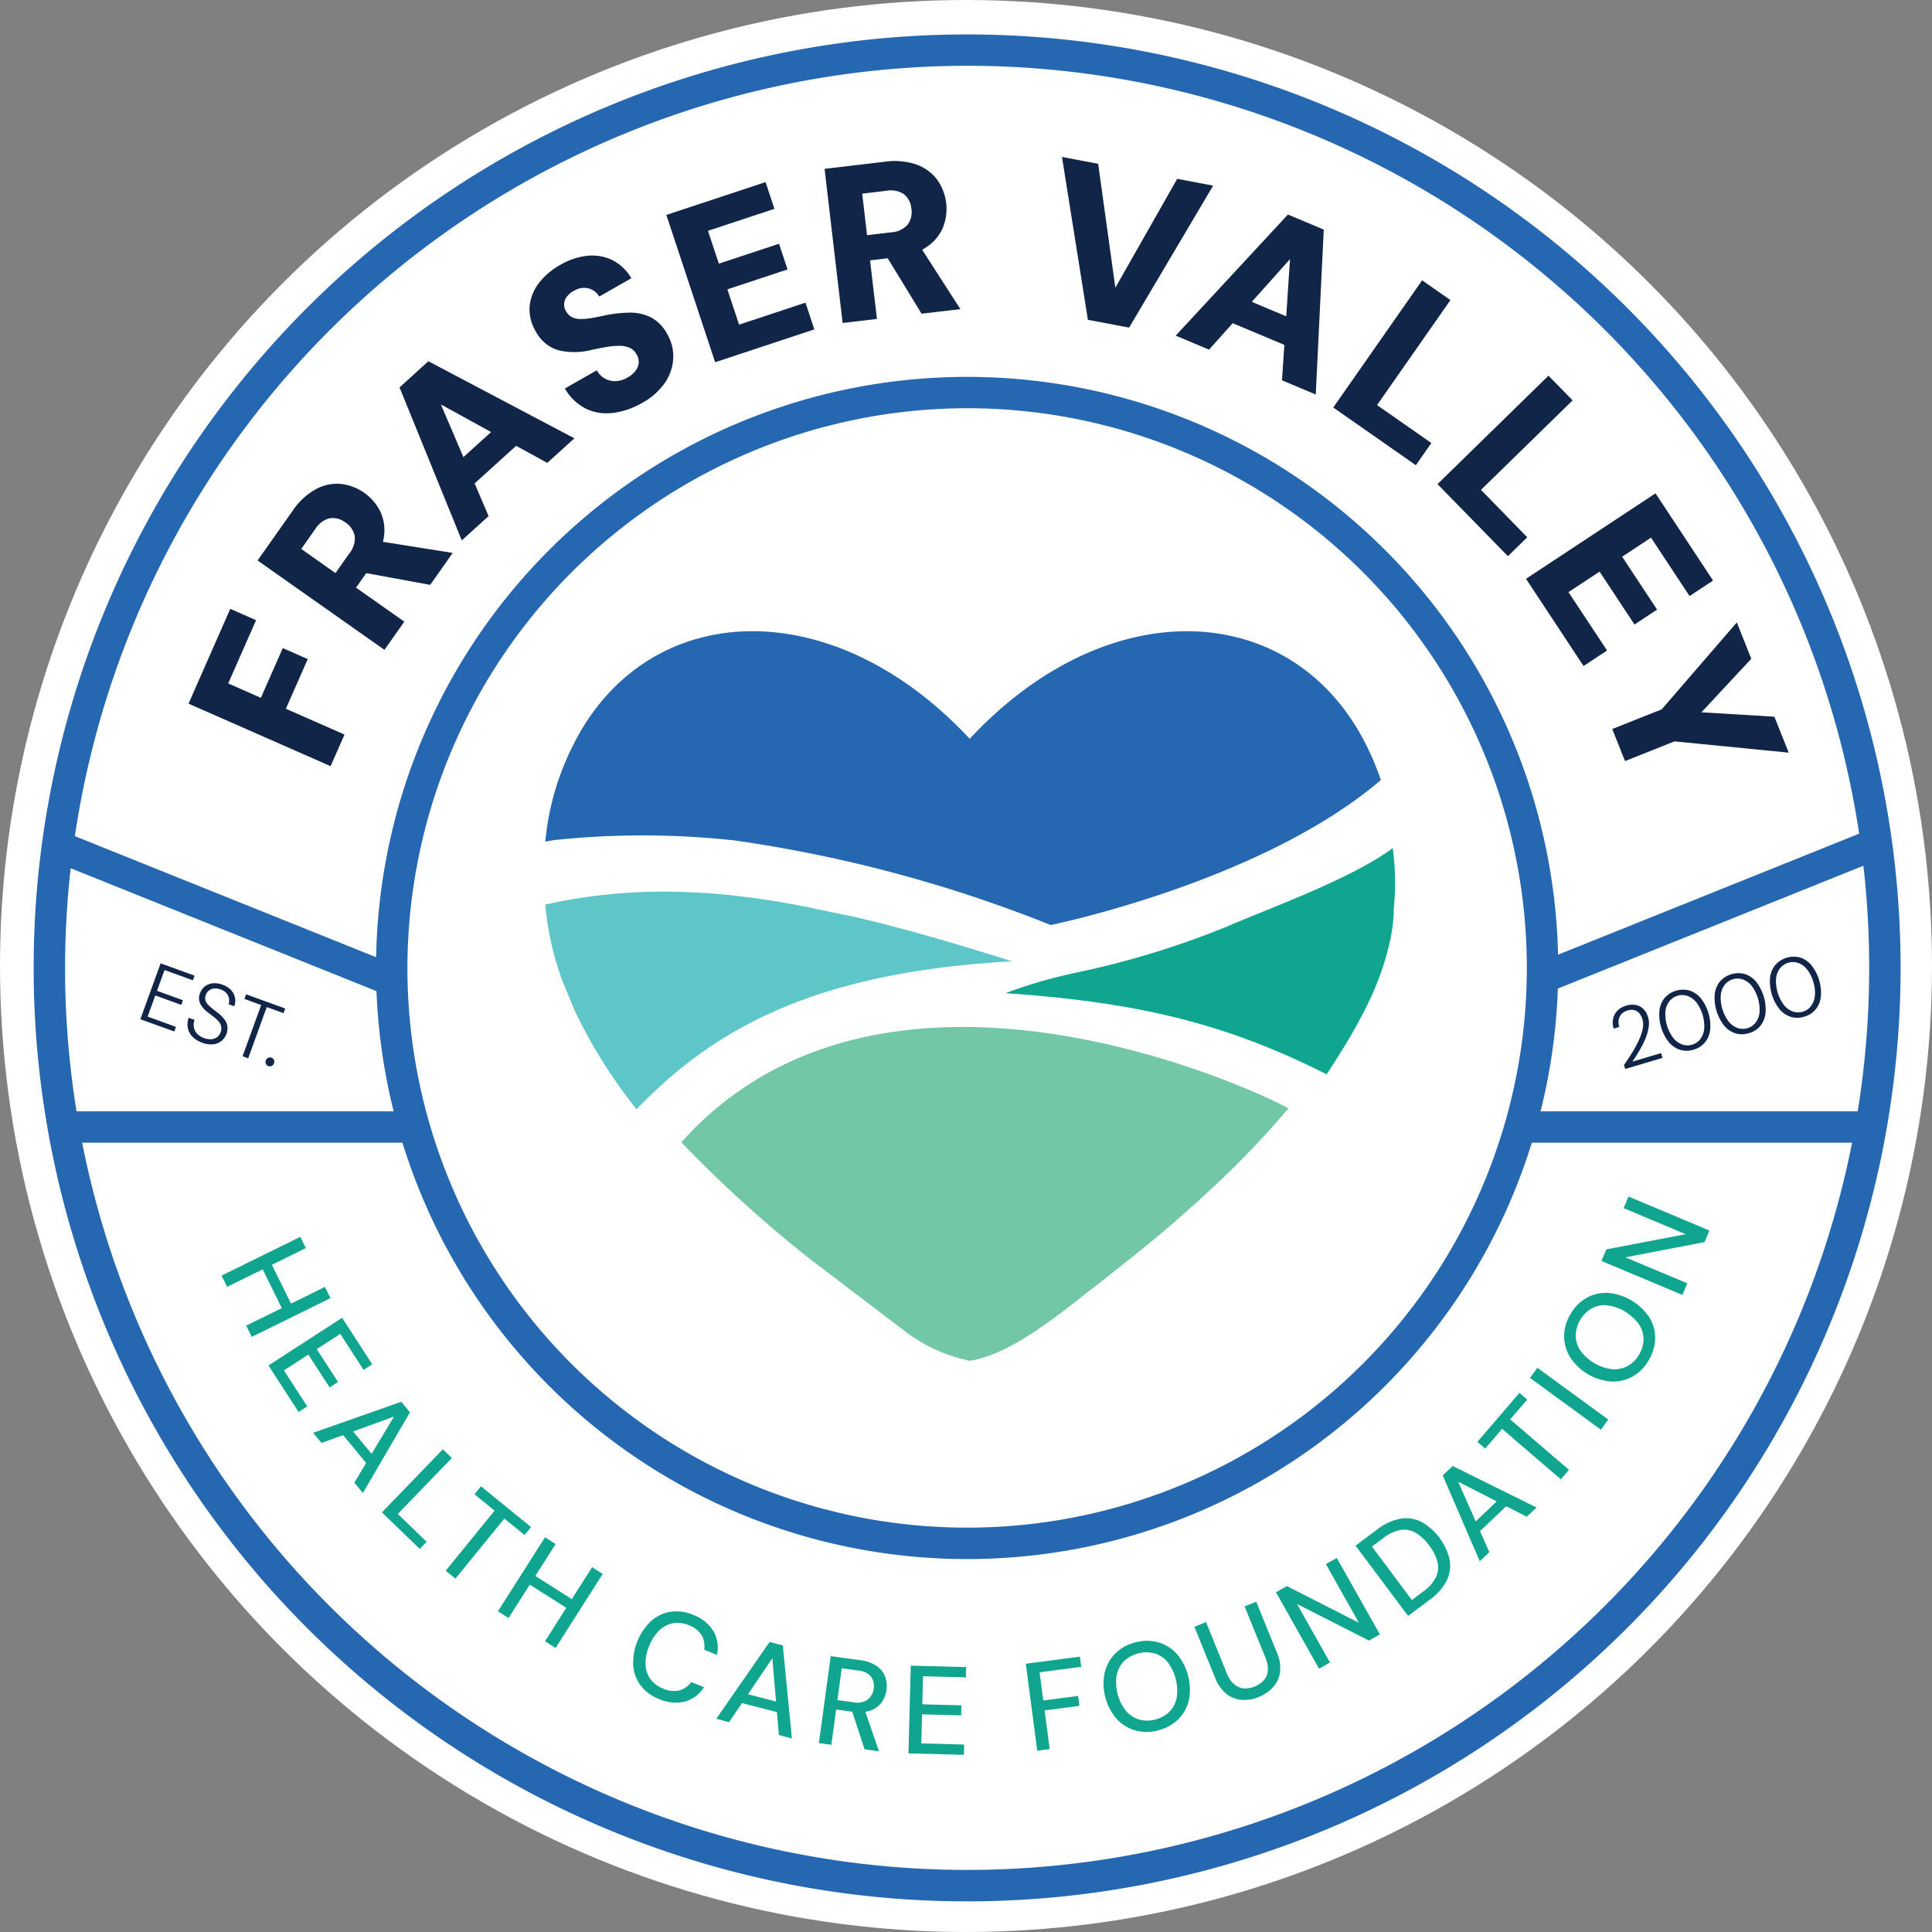 <?xml version="1.0" encoding="UTF-8"?> <svg xmlns="http://www.w3.org/2000/svg" width="136" height="136" viewBox="0 0 136 136"><rect x="0" y="0" width="136" height="136" fill="#808080" stroke="none"/><g id="FVHCF_logo-badge" transform="translate(-363.646 -776)"><circle id="Ellipse_27" data-name="Ellipse 27" cx="68" cy="68" r="68" transform="translate(363.646 776)" fill="#fff"></circle><g id="FVHCF_Badge3_RGB_Full_Colour" data-name="FVHCF_Badge3_RGB_Full Colour" transform="translate(366.015 778.43)"><g id="Group_456" data-name="Group 456" transform="translate(0 -0.001)"><g id="Group_455" data-name="Group 455" transform="translate(0 0)"><path id="Path_5911" data-name="Path 5911" d="M130.257,65.8a63.5,63.5,0,1,1-63.5,63.5,63.576,63.576,0,0,1,63.5-63.5m0-2.206a65.71,65.71,0,1,0,65.71,65.71,65.71,65.71,0,0,0-65.71-65.71Z" transform="translate(-64.547 -63.599)" fill="#2667b1"></path></g></g><g id="Group_457" data-name="Group 457" transform="translate(24.101 24.1)"><path id="Path_5912" data-name="Path 5912" d="M265.937,225.585a39.4,39.4,0,1,1-39.4,39.4,39.448,39.448,0,0,1,39.4-39.4m0-2.206a41.609,41.609,0,1,0,41.609,41.609,41.609,41.609,0,0,0-41.609-41.609Z" transform="translate(-224.328 -223.379)" fill="#2667b1"></path></g><g id="Group_458" data-name="Group 458" transform="translate(10.903 8.617)"><path id="Path_5913" data-name="Path 5913" d="M145.223,335.209l-1.757-.774-1.543,3.5-2.3-1.012,1.96-4.452-1.814-.8-2.939,6.675,10,4.4.979-2.224-4.127-1.817Z" transform="translate(-136.831 -299.86)" fill="#102547"></path><path id="Path_5914" data-name="Path 5914" d="M177.952,276.954a3.081,3.081,0,0,0-.269-1.776,3.539,3.539,0,0,0-2.755-1.921,3.135,3.135,0,0,0-1.77.368,4.766,4.766,0,0,0-1.651,1.542l-2.451,3.479,8.929,6.29,1.4-1.986-3.4-2.392.721-1.023,4.5.827,1.585-2.249-4.91-.782A3.211,3.211,0,0,0,177.952,276.954Zm-3.823-1.28a1.447,1.447,0,0,1,1.1.292,1.492,1.492,0,0,1,.663.948,1.673,1.673,0,0,1-.383,1.239l-.972,1.38-2.407-1.7.972-1.38A1.692,1.692,0,0,1,174.129,275.674Z" transform="translate(-164.195 -250.238)" fill="#102547"></path><path id="Path_5915" data-name="Path 5915" d="M235.306,217.962l4.351,10.692.03.075,1.887-1.708-.982-2.3,2.922-2.646,2.19,1.2,1.91-1.729-10.28-5.426Zm4.495,4.908-1.586-3.711,3.536,1.946Z" transform="translate(-220.453 -201.738)" fill="#102547"></path><path id="Path_5916" data-name="Path 5916" d="M304.471,171.1a3.291,3.291,0,0,0-1.481-.313,9.477,9.477,0,0,0-1.645.177c-.339.077-.662.143-.961.194a4.967,4.967,0,0,1-.8.078,1.392,1.392,0,0,1-.619-.125.966.966,0,0,1-.424-.406.9.9,0,0,1,.074-1.075,1.519,1.519,0,0,1,.5-.395,1.357,1.357,0,0,1,.666-.194h0a1.285,1.285,0,0,1,.607.146,1.178,1.178,0,0,1,.452.421l.029.046,2.257-1.288-.03-.05a3.148,3.148,0,0,0-1.332-1.239,3.275,3.275,0,0,0-1.74-.292,4.791,4.791,0,0,0-1.907.646,4.865,4.865,0,0,0-1.51,1.293,3.151,3.151,0,0,0-.639,1.623,2.967,2.967,0,0,0,.423,1.743,2.679,2.679,0,0,0,1.571,1.335,4.783,4.783,0,0,0,2.3,0c.379-.085.741-.157,1.075-.214a5.814,5.814,0,0,1,.927-.088,1.8,1.8,0,0,1,.732.133,1.06,1.06,0,0,1,.5.466,1.012,1.012,0,0,1,.15.614,1.1,1.1,0,0,1-.233.556,1.865,1.865,0,0,1-.555.463,1.8,1.8,0,0,1-.821.253,1.454,1.454,0,0,1-.745-.166,1.479,1.479,0,0,1-.57-.548l-.029-.047-2.245,1.281.031.05a3.562,3.562,0,0,0,1.474,1.38,3.316,3.316,0,0,0,1.431.315,3.848,3.848,0,0,0,.459-.028,5.425,5.425,0,0,0,2.034-.7,4.62,4.62,0,0,0,1.642-1.46,3.35,3.35,0,0,0,.56-1.712,3.106,3.106,0,0,0-.415-1.663A2.837,2.837,0,0,0,304.471,171.1Z" transform="translate(-271.958 -159.826)" fill="#102547"></path><path id="Path_5917" data-name="Path 5917" d="M364.956,142.513l-.824-2.487,4.237-1.4-.6-1.808-4.237,1.4-.765-2.311,4.676-1.548-.622-1.881-6.983,2.311,3.433,10.369,6.982-2.312-.623-1.881Z" transform="translate(-326.202 -130.706)" fill="#102547"></path><path id="Path_5918" data-name="Path 5918" d="M440.856,128.712A3.089,3.089,0,0,0,442,127.327a3.539,3.539,0,0,0-.407-3.334,3.133,3.133,0,0,0-1.455-1.073,4.769,4.769,0,0,0-2.25-.2l-4.228.5,1.264,10.792.007.056,2.413-.283-.483-4.125,1.243-.146,2.384,3.9,2.733-.321-2.692-4.179A3.218,3.218,0,0,0,440.856,128.712Zm-1.6-3.7a1.443,1.443,0,0,1,.514,1.011,1.494,1.494,0,0,1-.264,1.126,1.676,1.676,0,0,1-1.179.541l-1.677.2-.342-2.924,1.677-.2A1.693,1.693,0,0,1,439.259,125.011Z" transform="translate(-388.887 -122.38)" fill="#102547"></path><path id="Path_5919" data-name="Path 5919" d="M552.57,122.275l-4.354,7.665-1.21-8.722-2.546-.484,1.818,11.425.006.039,2.9.551,5.916-9.994Z" transform="translate(-482.975 -120.734)" fill="#102547"></path><path id="Path_5920" data-name="Path 5920" d="M597.525,156.122l2.347.986,1.666-1.862,3.635,1.528-.165,2.494,2.375,1,.563-11.61-2.522-1.06Zm5.355-2.377,2.691-3.008-.266,4.027Z" transform="translate(-528.035 -143.543)" fill="#102547"></path><path id="Path_5921" data-name="Path 5921" d="M679.266,179.75l.032-.046-1.991-1.392-6.224,8.907-.032.046,5.767,4.03.046.032,1.091-1.561-3.822-2.671Z" transform="translate(-590.47 -169.627)" fill="#102547"></path><path id="Path_5922" data-name="Path 5922" d="M722.774,230.845l6.45-6.3-1.7-1.738-7.812,7.634,4.957,5.073,1.362-1.331Z" transform="translate(-631.794 -207.409)" fill="#102547"></path><path id="Path_5923" data-name="Path 5923" d="M766.19,283.243l2.458,3.725,1.589-1.049-2.458-3.725,2.032-1.341,2.713,4.111,1.654-1.091-4.051-6.139-9.116,6.016,4.051,6.139,1.654-1.091L764,284.686Z" transform="translate(-666.862 -254.053)" fill="#102547"></path><path id="Path_5924" data-name="Path 5924" d="M812.663,344.6l-5.133-.31,3.509-3.768-1.019-2.558-5.285,6.117-3.483,1.387.9,2.256,3.483-1.387,8.037.794Z" transform="translate(-701.032 -305.196)" fill="#102547"></path></g><g id="Group_459" data-name="Group 459" transform="translate(13.228 81.801)"><path id="Path_5925" data-name="Path 5925" d="M152.245,627.437l5.542-2.727.39.791-5.541,2.728Zm1.734,3.523,5.542-2.727.39.791-5.542,2.728Zm1.091-4.1.649-.319,1.5,3.04-.649.32Z" transform="translate(-152.245 -621.875)" fill="#0fa58e"></path><path id="Path_5926" data-name="Path 5926" d="M174.129,665.838l5.184-3.357,2.12,3.274-.607.393-1.64-2.533-1.659,1.074,1.5,2.311-.592.383-1.5-2.311-1.718,1.113,1.64,2.533-.607.393Z" transform="translate(-170.828 -653.949)" fill="#0fa58e"></path><path id="Path_5927" data-name="Path 5927" d="M194.964,703.855l6.206-2.185.613.742-3.318,5.681-.6-.728,2.794-4.653-5.1,1.857Zm1.829-.183.7-.259,1.849,2.238-.387.641Z" transform="translate(-188.52 -687.226)" fill="#0fa58e"></path><path id="Path_5928" data-name="Path 5928" d="M227.072,728.293l4.29-4.444.635.613L228.19,728.4l2.031,1.961-.484.5Z" transform="translate(-215.785 -706.06)" fill="#0fa58e"></path><path id="Path_5929" data-name="Path 5929" d="M256.84,747.069l3.442-4.23-1.416-1.153.457-.561,3.524,2.869-.457.562-1.424-1.159-3.442,4.229Z" transform="translate(-241.063 -720.731)" fill="#0fa58e"></path><path id="Path_5930" data-name="Path 5930" d="M281.219,770.122l3.314-5.213.745.474-3.314,5.212Zm2.114-1.96.388-.611,2.859,1.818-.388.61Zm1.2,4.067,3.314-5.213.745.474-3.314,5.212Z" transform="translate(-261.764 -740.927)" fill="#0fa58e"></path><path id="Path_5931" data-name="Path 5931" d="M346.093,805.649a2.948,2.948,0,0,1-1.3-.957,2.678,2.678,0,0,1-.524-1.418,4.081,4.081,0,0,1,1.246-3.1,2.678,2.678,0,0,1,1.361-.666,2.946,2.946,0,0,1,1.6.212,2.806,2.806,0,0,1,1.439,1.14,2.344,2.344,0,0,1,.252,1.68l-.9-.362a1.544,1.544,0,0,0-.178-1.013,1.728,1.728,0,0,0-.906-.716,1.984,1.984,0,0,0-1.116-.135,1.886,1.886,0,0,0-.964.507,3.062,3.062,0,0,0-.71,1.1,3.1,3.1,0,0,0-.253,1.292,1.852,1.852,0,0,0,.346,1.033,2,2,0,0,0,.9.671,1.782,1.782,0,0,0,1.144.122,1.475,1.475,0,0,0,.821-.587l.9.362a2.311,2.311,0,0,1-1.333,1.01A2.818,2.818,0,0,1,346.093,805.649Z" transform="translate(-315.294 -770.278)" fill="#0fa58e"></path><path id="Path_5932" data-name="Path 5932" d="M383.1,819.174l3.75-5.406.931.242.639,6.549-.913-.238-.462-5.409-3.048,4.5Zm1.375-1.219.417-.621,2.81.731.061.745Z" transform="translate(-348.274 -782.415)" fill="#0fa58e"></path><path id="Path_5933" data-name="Path 5933" d="M431.006,826.528l.832-6.12,2.072.281a2.56,2.56,0,0,1,1.156.406,1.632,1.632,0,0,1,.6.745,2,2,0,0,1-.248,1.828,1.635,1.635,0,0,1-.786.57,2.6,2.6,0,0,1-1.241.085l-1.171-.159-.338,2.483Zm1.3-3.029,1.136.154a1.276,1.276,0,0,0,1-.19,1.141,1.141,0,0,0,.417-.776,1.1,1.1,0,0,0-.188-.845,1.334,1.334,0,0,0-.921-.428l-1.137-.154Zm1.915,3.466-.95-2.9.962.131,1,2.905Z" transform="translate(-388.958 -788.055)" fill="#0fa58e"></path><path id="Path_5934" data-name="Path 5934" d="M472.8,831.01l.162-6.175,3.9.1-.019.723-3.017-.079-.052,1.976,2.752.072-.018.706-2.752-.072-.053,2.047,3.017.078-.019.724Z" transform="translate(-424.447 -791.814)" fill="#0fa58e"></path><path id="Path_5935" data-name="Path 5935" d="M528.384,827.228l-.805-6.124,3.805-.5.094.717-2.931.386.261,1.985,2.45-.322.092.7-2.449.322.358,2.721Z" transform="translate(-470.965 -788.22)" fill="#0fa58e"></path><path id="Path_5936" data-name="Path 5936" d="M567.6,819.554a3,3,0,0,1-1.617,0,2.811,2.811,0,0,1-1.306-.82,3.812,3.812,0,0,1-.835-3.229,2.847,2.847,0,0,1,.744-1.354,2.978,2.978,0,0,1,1.414-.786,3.042,3.042,0,0,1,1.64,0,2.783,2.783,0,0,1,1.3.825,3.9,3.9,0,0,1,.835,3.229,2.753,2.753,0,0,1-.74,1.349A3.067,3.067,0,0,1,567.6,819.554Zm-.188-.763a2.093,2.093,0,0,0,1-.56,1.933,1.933,0,0,0,.506-.987,3.319,3.319,0,0,0-.645-2.495,1.9,1.9,0,0,0-.92-.615,2.3,2.3,0,0,0-2.153.557,1.93,1.93,0,0,0-.511.985,3.267,3.267,0,0,0,.645,2.495,1.958,1.958,0,0,0,.925.617A2.093,2.093,0,0,0,567.407,818.792Z" transform="translate(-501.681 -781.98)" fill="#0fa58e"></path><path id="Path_5937" data-name="Path 5937" d="M610.747,801.683a2.644,2.644,0,0,1-1.193.2,1.967,1.967,0,0,1-1.08-.418,2.668,2.668,0,0,1-.8-1.145l-1.456-3.58.818-.333L608.491,800a1.979,1.979,0,0,0,.516.776,1.2,1.2,0,0,0,.678.3,1.829,1.829,0,0,0,1.435-.583,1.185,1.185,0,0,0,.27-.682,2.023,2.023,0,0,0-.177-.914l-1.46-3.588.818-.332,1.456,3.58a2.636,2.636,0,0,1,.219,1.382,1.987,1.987,0,0,1-.494,1.059A2.708,2.708,0,0,1,610.747,801.683Z" transform="translate(-537.738 -766.456)" fill="#0fa58e"></path><path id="Path_5938" data-name="Path 5938" d="M647.348,782.363l-3.032-5.381.769-.433,5.07,2.582L647.829,775l.769-.433,3.032,5.381-.769.433-5.066-2.574,2.322,4.12Z" transform="translate(-570.093 -749.129)" fill="#0fa58e"></path><path id="Path_5939" data-name="Path 5939" d="M685.184,762.921l-3.7-4.949,1.52-1.135a3.74,3.74,0,0,1,1.655-.763,2.4,2.4,0,0,1,1.479.234,4.146,4.146,0,0,1,1.966,2.633,2.378,2.378,0,0,1-.2,1.475,3.761,3.761,0,0,1-1.207,1.369Zm.264-1.122.784-.586a2.782,2.782,0,0,0,.92-1.04,1.6,1.6,0,0,0,.093-1.077,3.272,3.272,0,0,0-.574-1.13,3.335,3.335,0,0,0-.928-.882,1.6,1.6,0,0,0-1.062-.22,2.77,2.77,0,0,0-1.258.587l-.785.586Z" transform="translate(-601.659 -733.4)" fill="#0fa58e"></path><path id="Path_5940" data-name="Path 5940" d="M724.752,738.356l-2.605-6.042.7-.662,5.9,2.921-.685.65-4.834-2.469,2.2,4.964Zm-.308-1.812-.307-.682,2.106-2,.665.342Z" transform="translate(-636.184 -712.686)" fill="#0fa58e"></path><path id="Path_5941" data-name="Path 5941" d="M744.2,703.618l-4.138-3.552-1.19,1.386-.549-.471,2.96-3.448.549.471-1.2,1.393,4.138,3.552Z" transform="translate(-649.922 -683.714)" fill="#0fa58e"></path><path id="Path_5942" data-name="Path 5942" d="M767.845,690.184l-4.99-3.64.52-.713,4.99,3.64Z" transform="translate(-670.751 -673.777)" fill="#0fa58e"></path><path id="Path_5943" data-name="Path 5943" d="M784.719,655.627a3,3,0,0,1-1.142,1.145,2.809,2.809,0,0,1-1.5.343,3.813,3.813,0,0,1-2.873-1.7,2.851,2.851,0,0,1-.43-1.484,2.981,2.981,0,0,1,.446-1.555,3.041,3.041,0,0,1,1.157-1.161,2.774,2.774,0,0,1,1.505-.336,3.893,3.893,0,0,1,2.872,1.694,2.752,2.752,0,0,1,.429,1.478A3.066,3.066,0,0,1,784.719,655.627Zm-.672-.406a2.087,2.087,0,0,0,.315-1.106,1.929,1.929,0,0,0-.34-1.056,3.32,3.32,0,0,0-2.219-1.31,1.9,1.9,0,0,0-1.085.215,2.3,2.3,0,0,0-1.13,1.915,1.93,1.93,0,0,0,.334,1.058,3.272,3.272,0,0,0,2.219,1.31,1.958,1.958,0,0,0,1.091-.217A2.085,2.085,0,0,0,784.047,655.221Z" transform="translate(-684.267 -644.096)" fill="#0fa58e"></path><path id="Path_5944" data-name="Path 5944" d="M801.942,612.838l-5.7-2.391.342-.814,5.588-1.071-4.369-1.834.342-.814,5.7,2.39-.341.814-5.58,1.074,4.361,1.83Z" transform="translate(-699.108 -605.915)" fill="#0fa58e"></path></g><g id="Group_464" data-name="Group 464" transform="translate(36.012 42.006)"><g id="Group_460" data-name="Group 460" transform="translate(0.005)"><path id="Path_5945" data-name="Path 5945" d="M303.914,356.791a59.166,59.166,0,0,1,12.738.021,96.315,96.315,0,0,1,22.25,5.954c.013.005.011,0,0,0s14.834-3.014,23.24-10.209a20.332,20.332,0,0,0-.952-2.3c-5.068-10.408-18.153-11.161-27.993-.6-9.84-10.565-22.924-9.811-27.993.6a18.841,18.841,0,0,0-1.881,6.639C303.519,356.857,303.716,356.822,303.914,356.791Z" transform="translate(-303.323 -342.086)" fill="#2667b1"></path></g><g id="Group_461" data-name="Group 461" transform="translate(0 18.33)"><path id="Path_5946" data-name="Path 5946" d="M323.466,465.059h0c-6.118-1.373-12.912-2.175-20.172-.541a20.947,20.947,0,0,0,1.228,5.433h0l.862,2.071a35.811,35.811,0,0,0,4.335,6.9c5.47-5.672,12.556-9.654,26.434-10.411C336.149,468.514,328.16,465.923,323.466,465.059Z" transform="translate(-303.292 -463.606)" fill="#5ec6c8"></path></g><g id="Group_462" data-name="Group 462" transform="translate(32.398 15.267)"><path id="Path_5947" data-name="Path 5947" d="M545.4,447.68a18.1,18.1,0,0,0-.062-4.379c-2.872,2.133-8.357,4.1-11.656,5.515a61.2,61.2,0,0,1-10.7,3.264q-.625.134-1.254.291h0a33.622,33.622,0,0,0-3.643,1.141c9.679.653,15.787,2.274,22.6,5.711.8-1.218,1.672-2.6,2.4-3.982l.005-.009c2.424-4.495,2.321-7.552,2.321-7.552Z" transform="translate(-518.079 -443.301)" fill="#0fa58e"></path></g><g id="Group_463" data-name="Group 463" transform="translate(9.574 27.856)"><path id="Path_5948" data-name="Path 5948" d="M409.5,532.489c-1.441-.872-28.2-13.841-42.734,2.385a88.9,88.9,0,0,0,9.01,8.181c2.493,1.9,4.972,3.779,6.97,5.3a11.423,11.423,0,0,0,4.325,1.9c1.734-.259,3.936-1.407,7.205-3.975,1.366-1.073,3.14-2.431,5.1-4.033h0c1.089-.869,2.131-1.774,3.241-2.772l.007,0q.92-.817,1.849-1.693l.032-.029h0A63.4,63.4,0,0,0,409.5,532.489Z" transform="translate(-366.761 -526.758)" fill="#72c7a7"></path></g></g><g id="Group_465" data-name="Group 465" transform="translate(1.072 56.025)"><rect id="Rectangle_217" data-name="Rectangle 217" width="2.206" height="25.622" transform="matrix(0.373, -0.928, 0.928, 0.373, 0, 2.047)" fill="#2667b1"></rect></g><g id="Group_466" data-name="Group 466" transform="translate(2.104 75.8)"><rect id="Rectangle_218" data-name="Rectangle 218" width="24.502" height="2.206" fill="#2667b1"></rect></g><g id="Group_467" data-name="Group 467" transform="translate(105.296 56.022)"><rect id="Rectangle_219" data-name="Rectangle 219" width="25.622" height="2.206" transform="matrix(0.928, -0.373, 0.373, 0.928, 0, 9.56)" fill="#2667b1"></rect></g><g id="Group_468" data-name="Group 468" transform="translate(104.355 75.8)"><rect id="Rectangle_220" data-name="Rectangle 220" width="24.501" height="2.206" fill="#2667b1"></rect></g><g id="Group_469" data-name="Group 469" transform="translate(111.155 64.911)"><path id="Path_5949" data-name="Path 5949" d="M802.343,520.872l-.084-.281q.319-.457.592-.9a8.071,8.071,0,0,0,.463-.865,3.558,3.558,0,0,0,.262-.786,1.392,1.392,0,0,0-.019-.671,1.153,1.153,0,0,0-.2-.389.712.712,0,0,0-.343-.241.854.854,0,0,0-.511.021.875.875,0,0,0-.438.268.809.809,0,0,0-.183.414,1.123,1.123,0,0,0,.041.471l-.39.116a1.356,1.356,0,0,1-.036-.709,1.17,1.17,0,0,1,.31-.561,1.38,1.38,0,0,1,.6-.343,1.465,1.465,0,0,1,.644-.055,1.026,1.026,0,0,1,.546.261,1.334,1.334,0,0,1,.36.622,1.532,1.532,0,0,1,.048.612,2.92,2.92,0,0,1-.156.661,5.142,5.142,0,0,1-.288.664c-.114.219-.233.428-.358.63s-.242.384-.352.545l2.016-.6.1.338Z" transform="translate(-801.464 -512.965)" fill="#102547"></path><path id="Path_5950" data-name="Path 5950" d="M825.573,513.556a1.593,1.593,0,0,1-.977.007,1.744,1.744,0,0,1-.79-.557,3.176,3.176,0,0,1-.647-2.171,1.735,1.735,0,0,1,.357-.9,1.734,1.734,0,0,1,1.787-.533,1.731,1.731,0,0,1,.789.557,3.167,3.167,0,0,1,.647,2.171,1.736,1.736,0,0,1-.356.9A1.575,1.575,0,0,1,825.573,513.556Zm-.109-.348a1.122,1.122,0,0,0,.582-.4,1.426,1.426,0,0,0,.27-.727,2.809,2.809,0,0,0-.55-1.848,1.422,1.422,0,0,0-.622-.456,1.154,1.154,0,0,0-1.286.383,1.419,1.419,0,0,0-.274.724,2.8,2.8,0,0,0,.551,1.848,1.412,1.412,0,0,0,.625.459A1.129,1.129,0,0,0,825.464,513.208Z" transform="translate(-819.875 -507.01)" fill="#102547"></path><path id="Path_5951" data-name="Path 5951" d="M851.395,505.863a1.594,1.594,0,0,1-.977.007,1.728,1.728,0,0,1-.79-.557,3.177,3.177,0,0,1-.647-2.171,1.737,1.737,0,0,1,.356-.9,1.736,1.736,0,0,1,1.787-.532,1.734,1.734,0,0,1,.789.557,3.169,3.169,0,0,1,.647,2.171,1.736,1.736,0,0,1-.356.9A1.572,1.572,0,0,1,851.395,505.863Zm-.11-.348a1.118,1.118,0,0,0,.583-.4,1.426,1.426,0,0,0,.27-.726,2.82,2.82,0,0,0-.55-1.848,1.429,1.429,0,0,0-.623-.457,1.155,1.155,0,0,0-1.285.383,1.417,1.417,0,0,0-.274.723,2.813,2.813,0,0,0,.55,1.848,1.424,1.424,0,0,0,.626.46A1.126,1.126,0,0,0,851.285,505.515Z" transform="translate(-841.801 -500.478)" fill="#102547"></path><path id="Path_5952" data-name="Path 5952" d="M877.215,498.165a1.594,1.594,0,0,1-.977.007,1.739,1.739,0,0,1-.79-.557,3.167,3.167,0,0,1-.647-2.171,1.731,1.731,0,0,1,.356-.9,1.734,1.734,0,0,1,1.787-.533,1.734,1.734,0,0,1,.789.557,3.167,3.167,0,0,1,.647,2.171,1.739,1.739,0,0,1-.356.9A1.58,1.58,0,0,1,877.215,498.165Zm-.11-.348a1.123,1.123,0,0,0,.583-.4,1.431,1.431,0,0,0,.27-.727,2.477,2.477,0,0,0-.113-.973,2.45,2.45,0,0,0-.438-.875,1.418,1.418,0,0,0-.623-.456,1.153,1.153,0,0,0-1.286.383,1.41,1.41,0,0,0-.273.723,2.8,2.8,0,0,0,.55,1.848,1.421,1.421,0,0,0,.626.46A1.131,1.131,0,0,0,877.1,497.817Z" transform="translate(-863.726 -493.941)" fill="#102547"></path></g><g id="Group_470" data-name="Group 470" transform="translate(7.511 65.382)"><path id="Path_5953" data-name="Path 5953" d="M114.341,501l1.426-3.934,2.388.865-.118.328-1.994-.724L115.511,499l1.826.662-.118.326-1.826-.662-.54,1.489,1.994.722-.118.326Z" transform="translate(-114.341 -497.064)" fill="#102547"></path><path id="Path_5954" data-name="Path 5954" d="M137.374,510.521a1.794,1.794,0,0,1-.693-.429,1.205,1.205,0,0,1-.326-.617,1.329,1.329,0,0,1,.067-.711l.41.149a1,1,0,0,0-.052.5.9.9,0,0,0,.21.455,1.347,1.347,0,0,0,1.033.405.793.793,0,0,0,.4-.149.709.709,0,0,0,.241-.332.745.745,0,0,0,.041-.438.818.818,0,0,0-.194-.349,2.49,2.49,0,0,0-.347-.313c-.135-.1-.276-.213-.424-.329a1.726,1.726,0,0,1-.528-.631.907.907,0,0,1-.005-.669,1.121,1.121,0,0,1,.341-.5,1.064,1.064,0,0,1,.555-.224,1.516,1.516,0,0,1,.7.1,1.489,1.489,0,0,1,.587.368,1.084,1.084,0,0,1,.235,1.15l-.4-.147a.785.785,0,0,0-.139-.765.936.936,0,0,0-.424-.277,1.021,1.021,0,0,0-.437-.066.673.673,0,0,0-.6.46.606.606,0,0,0-.03.365.731.731,0,0,0,.175.306,2.823,2.823,0,0,0,.326.293q.194.149.432.337a2.478,2.478,0,0,1,.4.408,1.061,1.061,0,0,1,.212.467,1.177,1.177,0,0,1-.4,1.047,1.141,1.141,0,0,1-.582.247A1.637,1.637,0,0,1,137.374,510.521Z" transform="translate(-133.016 -504.932)" fill="#102547"></path><path id="Path_5955" data-name="Path 5955" d="M162.056,515.887l1.308-3.606-1.18-.428.118-.326,2.753,1-.118.326-1.18-.428-1.308,3.608Z" transform="translate(-154.859 -509.346)" fill="#102547"></path><path id="Path_5956" data-name="Path 5956" d="M172.961,541.636a.294.294,0,0,1-.175-.158.306.306,0,0,1-.006-.238.293.293,0,0,1,.156-.175.3.3,0,0,1,.417.383.306.306,0,0,1-.157.178A.291.291,0,0,1,172.961,541.636Z" transform="translate(-163.948 -534.404)" fill="#102547"></path></g></g></g></svg> 